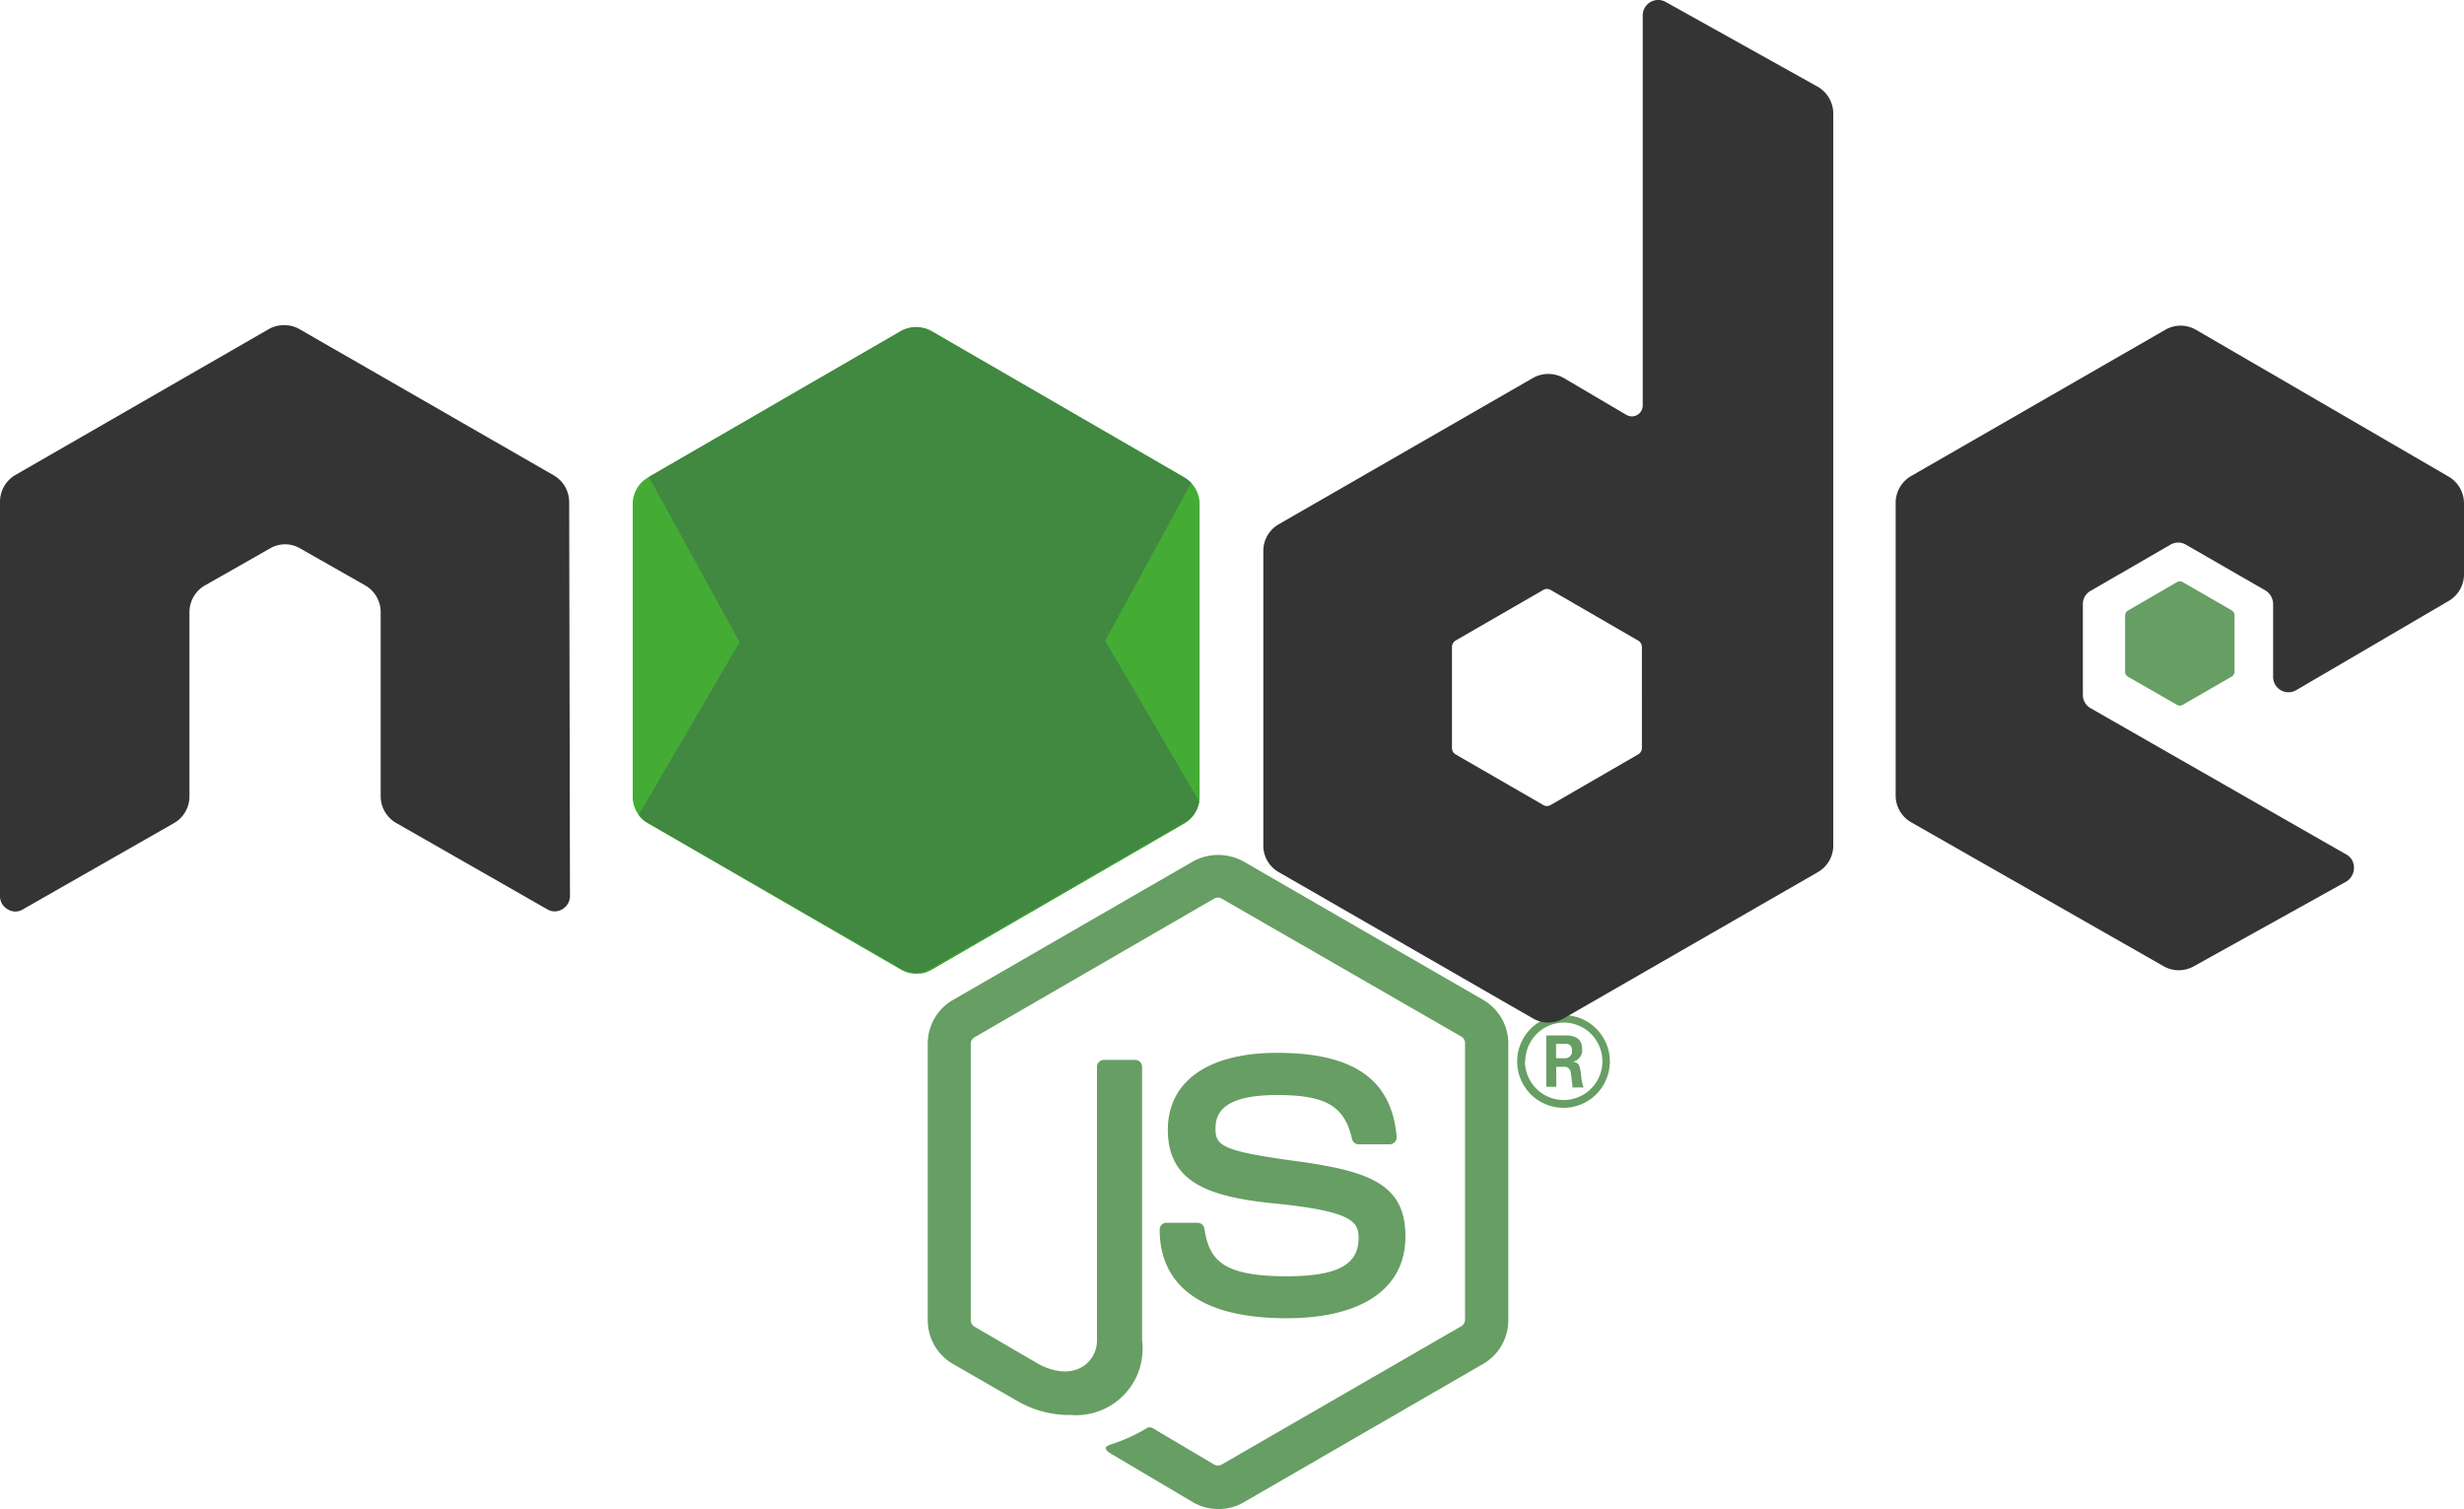 <svg xmlns="http://www.w3.org/2000/svg" xmlns:xlink="http://www.w3.org/1999/xlink" width="100" height="61.241" viewBox="0 0 100 61.241">
  <defs>
    <linearGradient id="linear-gradient" x1="-22.45" y1="94.369" x2="-22.853" y2="93.648" gradientUnits="objectBoundingBox">
      <stop offset="0" stop-color="#418840"/>
      <stop offset="0.33" stop-color="#3f8c3d"/>
      <stop offset="0.64" stop-color="#409637"/>
      <stop offset="0.93" stop-color="#3faa35"/>
      <stop offset="1" stop-color="#44ac34"/>
    </linearGradient>
    <clipPath id="clip-path">
      <path id="Path_1085" data-name="Path 1085" d="M54.954,23.016a1.261,1.261,0,0,0-1.241,0L43.45,28.956a1.247,1.247,0,0,0-.62,1.076v11.88a1.247,1.247,0,0,0,.62,1.076l10.263,5.94a1.228,1.228,0,0,0,1.241,0l10.263-5.94a1.247,1.247,0,0,0,.62-1.076V30.032a1.247,1.247,0,0,0-.62-1.076Z" transform="translate(-42.83 -22.853)" fill="none"/>
    </clipPath>
    <linearGradient id="linear-gradient-2" x1="-23.277" y1="94.17" x2="-22.118" y2="94.904" gradientUnits="objectBoundingBox">
      <stop offset="0.14" stop-color="#418840"/>
      <stop offset="0.4" stop-color="#529f44"/>
      <stop offset="0.71" stop-color="#67b54b"/>
      <stop offset="0.91" stop-color="#6fb74d"/>
    </linearGradient>
    <linearGradient id="linear-gradient-3" x1="-2836.784" y1="31377.363" x2="-2712.784" y2="31377.363" gradientUnits="objectBoundingBox">
      <stop offset="0.09" stop-color="#6fb74d"/>
      <stop offset="0.29" stop-color="#67b54b"/>
      <stop offset="0.6" stop-color="#529f44"/>
      <stop offset="0.86" stop-color="#418840"/>
    </linearGradient>
    <linearGradient id="linear-gradient-4" x1="-23.817" y1="94.28" x2="-22.757" y2="94.28" xlink:href="#linear-gradient-3"/>
    <linearGradient id="linear-gradient-5" x1="-7656.412" y1="16083.511" x2="-7329.505" y2="16083.511" xlink:href="#linear-gradient-3"/>
    <linearGradient id="linear-gradient-6" x1="-46.88" y1="336.852" x2="-44.836" y2="336.852" xlink:href="#linear-gradient-3"/>
    <linearGradient id="linear-gradient-7" x1="-44.538" y1="339.464" x2="-45.799" y2="335.34" xlink:href="#linear-gradient"/>
  </defs>
  <g id="Calque_2" data-name="Calque 2" transform="translate(0 -0.007)" style="isolation: isolate">
    <g id="Calque_1" data-name="Calque 1" transform="translate(0 0.007)">
      <g id="Calque_2-2" data-name="Calque 2">
        <g id="Layer_1" data-name="Layer 1">
          <path id="Path_1067" data-name="Path 1067" d="M74.631,86.326a2.039,2.039,0,0,1-1.016-.271l-3.254-1.927c-.488-.271-.244-.363-.086-.422a6.785,6.785,0,0,0,1.459-.66.231.231,0,0,1,.244,0l2.495,1.478a.31.31,0,0,0,.3,0L84.5,78.908a.31.31,0,0,0,.152-.264V67.424a.31.31,0,0,0-.152-.271l-9.728-5.6a.3.3,0,0,0-.3,0l-9.728,5.63a.3.3,0,0,0-.152.264V78.67a.3.3,0,0,0,.152.257l2.64,1.538c1.445.733,2.33-.125,2.33-.97V68.387A.284.284,0,0,1,70,68.1h1.261a.284.284,0,0,1,.284.284V79.475a2.7,2.7,0,0,1-2.884,3.036,4.191,4.191,0,0,1-2.244-.607l-2.548-1.465a2.046,2.046,0,0,1-1.023-1.775V67.443a2.046,2.046,0,0,1,1.023-1.775l9.742-5.623a2.125,2.125,0,0,1,2.046,0l9.728,5.617a2.046,2.046,0,0,1,1.023,1.775v11.22a2.046,2.046,0,0,1-1.023,1.782l-9.728,5.623A1.98,1.98,0,0,1,74.631,86.326Z" transform="translate(-25.194 -25.086)" fill="#679e63"/>
          <path id="Path_1068" data-name="Path 1068" d="M82.608,82.721c-4.257,0-5.148-1.98-5.148-3.59a.277.277,0,0,1,.277-.284H79a.284.284,0,0,1,.277.244c.191,1.28.759,1.927,3.333,1.927,2.053,0,2.924-.462,2.924-1.551,0-.66-.244-1.089-3.432-1.406-2.64-.264-4.31-.851-4.31-2.983,0-1.98,1.65-3.128,4.429-3.128,3.115,0,4.66,1.082,4.858,3.412a.284.284,0,0,1-.264.3h-1.28a.277.277,0,0,1-.271-.224c-.3-1.32-1.043-1.775-3.043-1.775-2.237,0-2.495.779-2.495,1.366,0,.706.3.911,3.3,1.32s4.409.957,4.409,3.056S85.69,82.721,82.608,82.721Z" transform="translate(-30.396 -29.223)" fill="#679e63"/>
          <path id="Path_1069" data-name="Path 1069" d="M104.582,69.464a1.881,1.881,0,1,1-1.874-1.874,1.881,1.881,0,0,1,1.874,1.874Zm-3.445,0a1.571,1.571,0,1,0,1.577-1.571h0a1.577,1.577,0,0,0-1.564,1.564ZM102,68.415h.733c.244,0,.726,0,.726.561a.475.475,0,0,1-.4.508c.29,0,.31.211.35.488a2.231,2.231,0,0,0,.106.554h-.449c0-.1-.079-.66-.079-.66s-.066-.178-.218-.178h-.363V70.5H102Zm.4.924h.337a.284.284,0,0,0,.31-.244.145.145,0,0,0,0-.053c0-.29-.2-.29-.31-.29H102.4Z" transform="translate(-39.247 -26.393)" fill="#679e63"/>
          <path id="Path_1070" data-name="Path 1070" d="M23.1,29.721a1.254,1.254,0,0,0-.621-1.083L12.151,22.7a1.2,1.2,0,0,0-.568-.158h-.106a1.221,1.221,0,0,0-.568.158L.594,28.638A1.261,1.261,0,0,0,0,29.721V45.713a.6.6,0,0,0,.317.535.574.574,0,0,0,.614,0l6.131-3.5a1.247,1.247,0,0,0,.627-1.082V34.189a1.254,1.254,0,0,1,.621-1.083l2.64-1.5a1.221,1.221,0,0,1,.62-.172,1.2,1.2,0,0,1,.62.172l2.64,1.5a1.254,1.254,0,0,1,.62,1.082v7.465a1.254,1.254,0,0,0,.627,1.089l6.125,3.5a.587.587,0,0,0,.62,0,.62.62,0,0,0,.31-.535Z" transform="translate(0 -9.344)" fill="#343434" fill-rule="evenodd"/>
          <path id="Path_1071" data-name="Path 1071" d="M101.852.081a.627.627,0,0,0-.924.548v15.84a.442.442,0,0,1-.436.436.455.455,0,0,1-.224-.059l-2.548-1.5a1.274,1.274,0,0,0-1.247,0L86.15,21.287a1.247,1.247,0,0,0-.62,1.076V34.322a1.241,1.241,0,0,0,.62,1.076l10.322,5.94a1.241,1.241,0,0,0,1.247,0l10.322-5.94a1.241,1.241,0,0,0,.62-1.076V4.622a1.261,1.261,0,0,0-.62-1.089Zm-.957,30.281a.3.3,0,0,1-.158.264L97.2,32.672a.3.3,0,0,1-.317,0l-3.544-2.046a.3.3,0,0,1-.152-.264V26.27A.31.31,0,0,1,93.338,26l3.544-2.046a.3.3,0,0,1,.317,0L100.736,26a.3.3,0,0,1,.158.271Z" transform="translate(-34.259 -0.007)" fill="#343434" fill-rule="evenodd"/>
          <path id="Path_1072" data-name="Path 1072" d="M150.777,33.916a1.247,1.247,0,0,0,.62-1.076V29.956a1.254,1.254,0,0,0-.621-1.083l-10.256-5.96a1.241,1.241,0,0,0-1.247,0l-10.322,5.94a1.254,1.254,0,0,0-.62,1.082v11.88a1.248,1.248,0,0,0,.627,1.083l10.256,5.848a1.241,1.241,0,0,0,1.214,0l6.2-3.445a.66.66,0,0,0,.231-.858.6.6,0,0,0-.231-.231l-10.382-5.94a.62.62,0,0,1-.317-.541V34.041a.607.607,0,0,1,.317-.535l3.241-1.874a.614.614,0,0,1,.62,0l3.234,1.861a.66.66,0,0,1,.31.541v2.93a.623.623,0,0,0,.937.574Z" transform="translate(-51.397 -9.529)" fill="#343434" fill-rule="evenodd"/>
          <path id="Path_1073" data-name="Path 1073" d="M144.539,38.812a.231.231,0,0,1,.244,0l1.98,1.142a.251.251,0,0,1,.119.2v2.29a.231.231,0,0,1-.119.2l-1.98,1.142a.231.231,0,0,1-.244,0l-1.98-1.135a.231.231,0,0,1-.119-.2v-2.29a.231.231,0,0,1,.119-.2Z" transform="translate(-56.194 -15.185)" fill="#679e63" fill-rule="evenodd"/>
          <path id="Path_1074" data-name="Path 1074" d="M54.954,23.016a1.261,1.261,0,0,0-1.241,0L43.45,28.956a1.247,1.247,0,0,0-.62,1.076v11.88a1.247,1.247,0,0,0,.62,1.076l10.263,5.94a1.228,1.228,0,0,0,1.241,0l10.263-5.94a1.247,1.247,0,0,0,.62-1.076V30.032a1.247,1.247,0,0,0-.62-1.076Z" transform="translate(-17.152 -9.578)" fill-rule="evenodd" fill="url(#linear-gradient)"/>
          <g id="Group_98" data-name="Group 98" transform="translate(25.678 13.275)" clip-path="url(#clip-path)">
            <path id="Path_1075" data-name="Path 1075" d="M53.653,23.02,43.37,28.96a1.32,1.32,0,0,0-.66,1.076v11.88a1.214,1.214,0,0,0,.323.792l11.557-19.8a1.267,1.267,0,0,0-.937.112Z" transform="translate(-42.789 -22.857)" fill="none"/>
            <path id="Path_1076" data-name="Path 1076" d="M60.78,52.223a1.433,1.433,0,0,0,.29-.125l10.276-5.94a1.267,1.267,0,0,0,.66-1.069V33.208a1.241,1.241,0,0,0-.376-.858Z" transform="translate(-48.933 -26.082)" fill="none"/>
            <path id="Path_1077" data-name="Path 1077" d="M65.35,28.945l-10.283-5.94a1.492,1.492,0,0,0-.323-.125L43.18,42.68a1.439,1.439,0,0,0,.35.284L53.839,48.9a1.247,1.247,0,0,0,.957.125L65.627,29.163a1.122,1.122,0,0,0-.277-.218Z" transform="translate(-42.949 -22.862)" fill="url(#linear-gradient-2)"/>
            <path id="Path_1078" data-name="Path 1078" d="M71.936,41.865V29.984a1.274,1.274,0,0,0-.66-1.076l-10.283-5.94a1.32,1.32,0,0,0-.383-.139L71.9,42.148a1.98,1.98,0,0,0,.04-.284Z" transform="translate(-48.875 -22.845)" fill="none"/>
            <path id="Path_1079" data-name="Path 1079" d="M43.37,32.046a1.32,1.32,0,0,0-.66,1.076V45a1.28,1.28,0,0,0,.66,1.076l10.309,5.94a1.247,1.247,0,0,0,.8.152L43.429,32Z" transform="translate(-42.789 -25.963)" fill="none"/>
            <path id="Path_1080" data-name="Path 1080" d="M58.729,19.8l-.139.079h.191Z" transform="translate(-48.188 -21.815)" fill="url(#linear-gradient-3)"/>
            <path id="Path_1081" data-name="Path 1081" d="M65.57,42.939a1.32,1.32,0,0,0,.607-.785L54.891,22.869a1.32,1.32,0,0,0-.871.139L43.79,28.888,54.838,49.025a1.386,1.386,0,0,0,.455-.158Z" transform="translate(-43.156 -22.851)" fill="url(#linear-gradient-4)"/>
            <path id="Path_1082" data-name="Path 1082" d="M78.2,52.942l-.073-.112v.152Z" transform="translate(-54.832 -33.045)" fill="url(#linear-gradient-5)"/>
            <path id="Path_1083" data-name="Path 1083" d="M71.265,52.892l-10.276,5.94a1.32,1.32,0,0,1-.449.158l.2.37,11.4-6.6v-.152l-.277-.488A1.32,1.32,0,0,1,71.265,52.892Z" transform="translate(-48.851 -32.803)" fill="url(#linear-gradient-6)"/>
            <path id="Path_1084" data-name="Path 1084" d="M71.265,52.892l-10.276,5.94a1.32,1.32,0,0,1-.449.158l.2.37,11.4-6.6v-.152l-.277-.488A1.32,1.32,0,0,1,71.265,52.892Z" transform="translate(-48.851 -32.803)" fill="url(#linear-gradient-7)"/>
          </g>
        </g>
      </g>
    </g>
  </g>
</svg>
